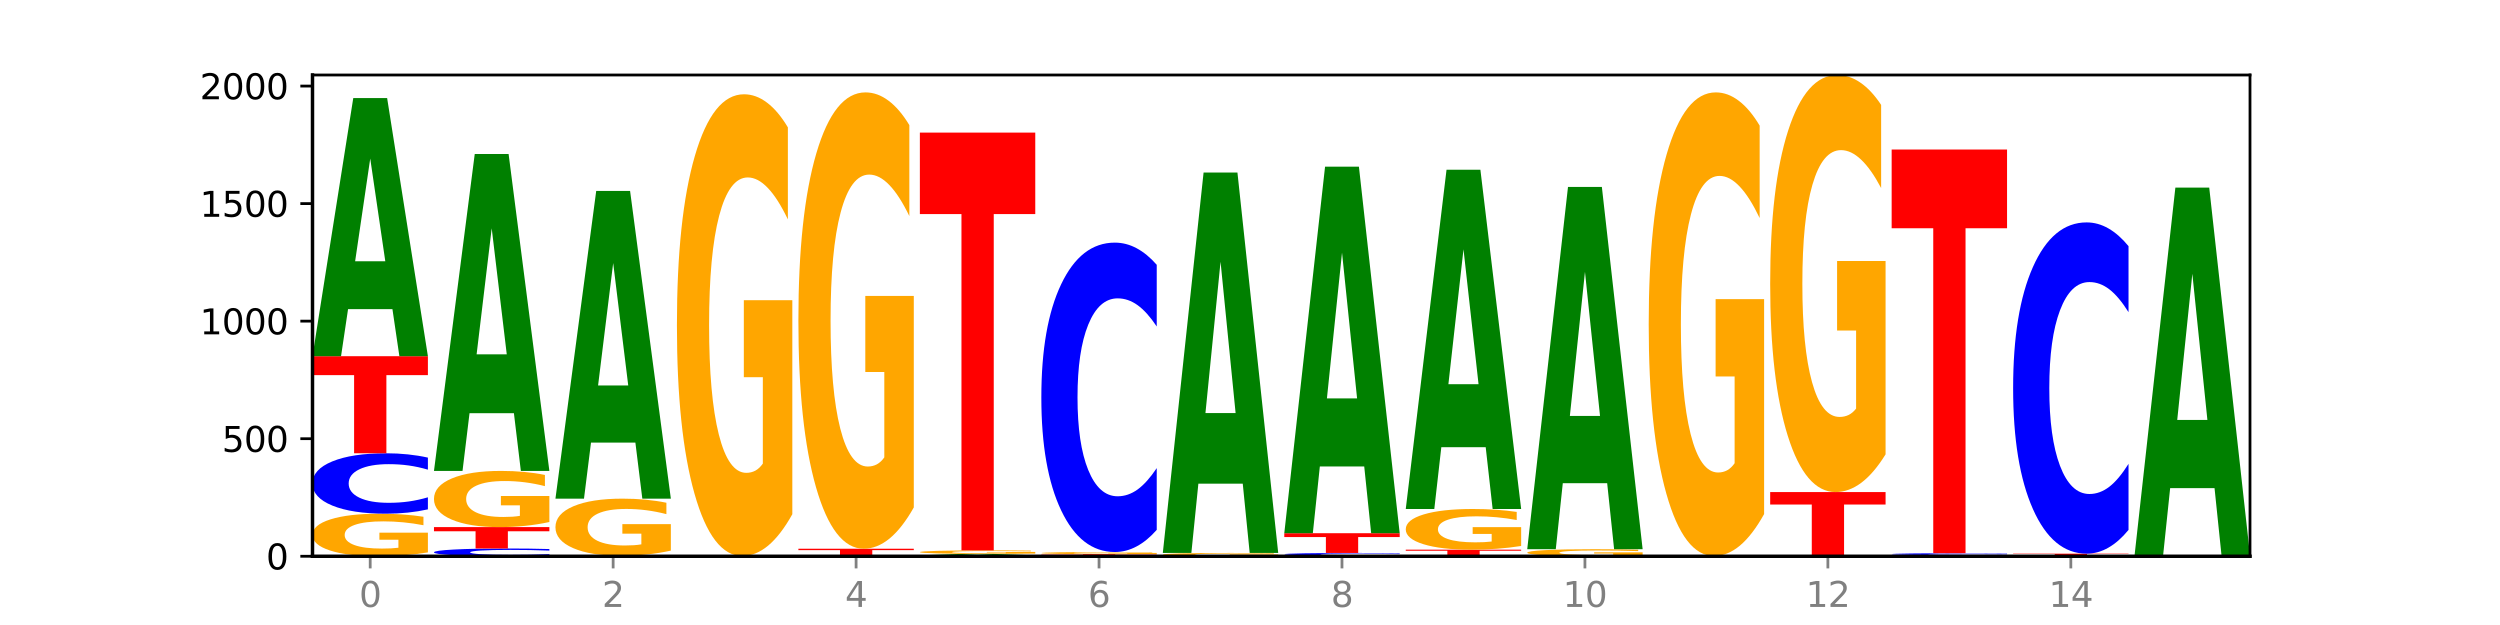 <?xml version="1.0" encoding="utf-8" standalone="no"?>
<!DOCTYPE svg PUBLIC "-//W3C//DTD SVG 1.1//EN"
  "http://www.w3.org/Graphics/SVG/1.1/DTD/svg11.dtd">
<svg xmlns:xlink="http://www.w3.org/1999/xlink" width="720pt" height="180pt" viewBox="0 0 720 180" xmlns="http://www.w3.org/2000/svg" version="1.1">
 <defs>
  <style type="text/css">*{stroke-linejoin: round; stroke-linecap: butt}</style>
 </defs>
 <g id="figure_1">
  <g id="patch_1">
   <path d="M 0 180 
L 720 180 
L 720 0 
L 0 0 
z
" style="fill: #ffffff"/>
  </g>
  <g id="axes_1">
   <g id="patch_2">
    <path d="M 90 160.2 
L 648 160.2 
L 648 21.6 
L 90 21.6 
z
" style="fill: #ffffff"/>
   </g>
   <g id="line2d_1">
    <path d="M 90 160.2 
L 648 160.2 
" clip-path="url(#p2295b3ff05)" style="fill: none; stroke: #000000; stroke-width: 0.5; stroke-linecap: square"/>
   </g>
   <g id="patch_3">
    <path d="M 123.235 159.091 
Q 119.883 159.646 116.278 159.924 
Q 112.673 160.2 108.83 160.2 
Q 100.145 160.2 95.072 158.549 
Q 90 156.899 90 154.076 
Q 90 151.221 95.162 149.583 
Q 100.331 147.945 109.321 147.945 
Q 112.785 147.945 115.958 148.167 
Q 119.138 148.388 121.954 148.823 
L 121.954 151.266 
Q 119.049 150.707 116.174 150.431 
Q 113.299 150.152 110.409 150.152 
Q 105.061 150.152 102.163 151.17 
Q 99.266 152.185 99.266 154.076 
Q 99.266 155.95 102.059 156.972 
Q 104.852 157.992 109.992 157.992 
Q 111.392 157.992 112.591 157.934 
Q 113.79 157.873 114.744 157.747 
L 114.744 155.453 
L 109.269 155.453 
L 109.269 153.41 
L 123.235 153.41 
L 123.235 159.091 
z
" clip-path="url(#p2295b3ff05)" style="fill: #ffa600"/>
   </g>
   <g id="patch_4">
    <path d="M 123.235 146.697 
Q 120.455 147.316 117.449 147.628 
Q 114.443 147.945 111.169 147.945 
Q 101.405 147.945 95.702 145.601 
Q 90 143.257 90 139.25 
Q 90 135.227 95.702 132.887 
Q 101.405 130.544 111.169 130.544 
Q 114.443 130.544 117.449 130.86 
Q 120.455 131.173 123.235 131.791 
L 123.235 135.26 
Q 120.43 134.44 117.708 134.059 
Q 114.987 133.678 111.981 133.678 
Q 106.588 133.678 103.498 135.163 
Q 100.417 136.643 100.417 139.25 
Q 100.417 141.845 103.498 143.329 
Q 106.588 144.81 111.981 144.81 
Q 114.987 144.81 117.708 144.429 
Q 120.43 144.045 123.235 143.225 
L 123.235 146.697 
z
" clip-path="url(#p2295b3ff05)" style="fill: #0000ff"/>
   </g>
   <g id="patch_5">
    <path d="M 90 102.58 
L 123.235 102.58 
L 123.235 108.033 
L 111.278 108.033 
L 111.278 130.544 
L 101.98 130.544 
L 101.98 108.033 
L 90 108.033 
L 90 102.58 
z
" clip-path="url(#p2295b3ff05)" style="fill: #ff0000"/>
   </g>
   <g id="patch_6">
    <path d="M 113.022 89.037 
L 100.24 89.037 
L 98.222 102.58 
L 90 102.58 
L 101.742 28.235 
L 111.493 28.235 
L 123.235 102.58 
L 115.02 102.58 
L 113.022 89.037 
z
M 102.279 75.238 
L 110.963 75.238 
L 106.628 45.666 
L 102.279 75.238 
z
" clip-path="url(#p2295b3ff05)" style="fill: #008000"/>
   </g>
   <g id="patch_7">
    <path d="M 158.219 160.04 
Q 155.439 160.119 152.433 160.159 
Q 149.427 160.2 146.153 160.2 
Q 136.389 160.2 130.687 159.899 
Q 124.984 159.598 124.984 159.083 
Q 124.984 158.567 130.687 158.267 
Q 136.389 157.966 146.153 157.966 
Q 149.427 157.966 152.433 158.006 
Q 155.439 158.046 158.219 158.126 
L 158.219 158.571 
Q 155.414 158.466 152.693 158.417 
Q 149.971 158.368 146.965 158.368 
Q 141.573 158.368 138.483 158.559 
Q 135.401 158.749 135.401 159.083 
Q 135.401 159.417 138.483 159.607 
Q 141.573 159.798 146.965 159.798 
Q 149.971 159.798 152.693 159.749 
Q 155.414 159.699 158.219 159.594 
L 158.219 160.04 
z
" clip-path="url(#p2295b3ff05)" style="fill: #0000ff"/>
   </g>
   <g id="patch_8">
    <path d="M 124.984 151.804 
L 158.219 151.804 
L 158.219 153.006 
L 146.263 153.006 
L 146.263 157.966 
L 136.964 157.966 
L 136.964 153.006 
L 124.984 153.006 
L 124.984 151.804 
z
" clip-path="url(#p2295b3ff05)" style="fill: #ff0000"/>
   </g>
   <g id="patch_9">
    <path d="M 158.219 150.34 
Q 154.868 151.072 151.263 151.44 
Q 147.657 151.804 143.814 151.804 
Q 135.129 151.804 130.057 149.625 
Q 124.984 147.445 124.984 143.718 
Q 124.984 139.947 130.146 137.784 
Q 135.315 135.622 144.306 135.622 
Q 147.769 135.622 150.942 135.916 
Q 154.123 136.207 156.938 136.782 
L 156.938 140.007 
Q 154.033 139.269 151.158 138.904 
Q 148.283 138.537 145.393 138.537 
Q 140.045 138.537 137.148 139.88 
Q 134.25 141.221 134.25 143.718 
Q 134.25 146.192 137.043 147.542 
Q 139.837 148.889 144.976 148.889 
Q 146.376 148.889 147.576 148.812 
Q 148.775 148.732 149.728 148.565 
L 149.728 145.536 
L 144.254 145.536 
L 144.254 142.839 
L 158.219 142.839 
L 158.219 150.34 
z
" clip-path="url(#p2295b3ff05)" style="fill: #ffa600"/>
   </g>
   <g id="patch_10">
    <path d="M 148.006 118.995 
L 135.225 118.995 
L 133.206 135.622 
L 124.984 135.622 
L 136.726 44.35 
L 146.477 44.35 
L 158.219 135.622 
L 150.004 135.622 
L 148.006 118.995 
z
M 137.263 102.055 
L 145.947 102.055 
L 141.612 65.75 
L 137.263 102.055 
z
" clip-path="url(#p2295b3ff05)" style="fill: #008000"/>
   </g>
   <g id="patch_11">
    <path d="M 193.204 160.19 
Q 190.424 160.195 187.418 160.198 
Q 184.411 160.2 181.137 160.2 
Q 171.374 160.2 165.671 160.182 
Q 159.969 160.164 159.969 160.132 
Q 159.969 160.101 165.671 160.083 
Q 171.374 160.065 181.137 160.065 
Q 184.411 160.065 187.418 160.067 
Q 190.424 160.069 193.204 160.074 
L 193.204 160.101 
Q 190.399 160.095 187.677 160.092 
Q 184.956 160.089 181.95 160.089 
Q 176.557 160.089 173.467 160.101 
Q 170.386 160.112 170.386 160.132 
Q 170.386 160.153 173.467 160.164 
Q 176.557 160.176 181.95 160.176 
Q 184.956 160.176 187.677 160.173 
Q 190.399 160.17 193.204 160.163 
L 193.204 160.19 
z
" clip-path="url(#p2295b3ff05)" style="fill: #0000ff"/>
   </g>
   <g id="patch_12">
    <path d="M 193.204 158.576 
Q 189.852 159.32 186.247 159.694 
Q 182.642 160.065 178.798 160.065 
Q 170.113 160.065 165.041 157.849 
Q 159.969 155.633 159.969 151.843 
Q 159.969 148.009 165.13 145.81 
Q 170.3 143.611 179.29 143.611 
Q 182.754 143.611 185.927 143.91 
Q 189.107 144.206 191.923 144.791 
L 191.923 148.07 
Q 189.018 147.319 186.143 146.949 
Q 183.267 146.575 180.377 146.575 
Q 175.029 146.575 172.132 147.941 
Q 169.235 149.304 169.235 151.843 
Q 169.235 154.358 172.028 155.731 
Q 174.821 157.101 179.96 157.101 
Q 181.361 157.101 182.56 157.023 
Q 183.759 156.941 184.712 156.771 
L 184.712 153.692 
L 179.238 153.692 
L 179.238 150.949 
L 193.204 150.949 
L 193.204 158.576 
z
" clip-path="url(#p2295b3ff05)" style="fill: #ffa600"/>
   </g>
   <g id="patch_13">
    <path d="M 182.991 127.466 
L 170.209 127.466 
L 168.191 143.611 
L 159.969 143.611 
L 171.711 54.98 
L 181.462 54.98 
L 193.204 143.611 
L 184.988 143.611 
L 182.991 127.466 
z
M 172.248 111.016 
L 180.932 111.016 
L 176.596 75.761 
L 172.248 111.016 
z
" clip-path="url(#p2295b3ff05)" style="fill: #008000"/>
   </g>
   <g id="patch_14">
    <path d="M 194.953 160.132 
L 228.188 160.132 
L 228.188 160.145 
L 216.231 160.145 
L 216.231 160.2 
L 206.933 160.2 
L 206.933 160.145 
L 194.953 160.145 
L 194.953 160.132 
z
" clip-path="url(#p2295b3ff05)" style="fill: #ff0000"/>
   </g>
   <g id="patch_15">
    <path d="M 228.188 148.101 
Q 224.836 154.116 221.231 157.138 
Q 217.626 160.132 213.783 160.132 
Q 205.098 160.132 200.025 142.222 
Q 194.953 124.312 194.953 93.683 
Q 194.953 62.698 200.115 44.925 
Q 205.284 27.152 214.274 27.152 
Q 217.738 27.152 220.911 29.569 
Q 224.091 31.959 226.907 36.684 
L 226.907 63.192 
Q 224.002 57.121 221.127 54.127 
Q 218.252 51.106 215.362 51.106 
Q 210.014 51.106 207.116 62.148 
Q 204.219 73.164 204.219 93.683 
Q 204.219 114.011 207.012 125.109 
Q 209.805 136.179 214.945 136.179 
Q 216.345 136.179 217.544 135.547 
Q 218.743 134.888 219.697 133.514 
L 219.697 108.627 
L 214.222 108.627 
L 214.222 86.459 
L 228.188 86.459 
L 228.188 148.101 
z
" clip-path="url(#p2295b3ff05)" style="fill: #ffa600"/>
   </g>
   <g id="patch_16">
    <path d="M 263.172 160.195 
Q 260.392 160.198 257.386 160.199 
Q 254.38 160.2 251.106 160.2 
Q 241.342 160.2 235.64 160.191 
Q 229.937 160.182 229.937 160.166 
Q 229.937 160.151 235.64 160.141 
Q 241.342 160.132 251.106 160.132 
Q 254.38 160.132 257.386 160.134 
Q 260.392 160.135 263.172 160.137 
L 263.172 160.151 
Q 260.367 160.147 257.646 160.146 
Q 254.924 160.144 251.918 160.144 
Q 246.526 160.144 243.436 160.15 
Q 240.354 160.156 240.354 160.166 
Q 240.354 160.176 243.436 160.182 
Q 246.526 160.188 251.918 160.188 
Q 254.924 160.188 257.646 160.186 
Q 260.367 160.185 263.172 160.182 
L 263.172 160.195 
z
" clip-path="url(#p2295b3ff05)" style="fill: #0000ff"/>
   </g>
   <g id="patch_17">
    <path d="M 229.937 158.033 
L 263.172 158.033 
L 263.172 158.443 
L 251.216 158.443 
L 251.216 160.132 
L 241.917 160.132 
L 241.917 158.443 
L 229.937 158.443 
L 229.937 158.033 
z
" clip-path="url(#p2295b3ff05)" style="fill: #ff0000"/>
   </g>
   <g id="patch_18">
    <path d="M 263.172 146.143 
Q 259.821 152.088 256.216 155.074 
Q 252.61 158.033 248.767 158.033 
Q 240.082 158.033 235.01 140.333 
Q 229.937 122.632 229.937 92.363 
Q 229.937 61.74 235.099 44.175 
Q 240.268 26.61 249.259 26.61 
Q 252.722 26.61 255.895 28.999 
Q 259.076 31.361 261.891 36.031 
L 261.891 62.228 
Q 258.986 56.229 256.111 53.27 
Q 253.236 50.283 250.346 50.283 
Q 244.998 50.283 242.101 61.197 
Q 239.203 72.083 239.203 92.363 
Q 239.203 112.452 241.996 123.42 
Q 244.79 134.36 249.929 134.36 
Q 251.329 134.36 252.529 133.736 
Q 253.728 133.084 254.681 131.727 
L 254.681 107.131 
L 249.207 107.131 
L 249.207 85.223 
L 263.172 85.223 
L 263.172 146.143 
z
" clip-path="url(#p2295b3ff05)" style="fill: #ffa600"/>
   </g>
   <g id="patch_19">
    <path d="M 298.157 160.181 
Q 295.377 160.19 292.371 160.195 
Q 289.364 160.2 286.09 160.2 
Q 276.327 160.2 270.624 160.164 
Q 264.922 160.127 264.922 160.065 
Q 264.922 160.002 270.624 159.966 
Q 276.327 159.929 286.09 159.929 
Q 289.364 159.929 292.371 159.934 
Q 295.377 159.939 298.157 159.949 
L 298.157 160.003 
Q 295.352 159.99 292.63 159.984 
Q 289.909 159.978 286.903 159.978 
Q 281.51 159.978 278.42 160.001 
Q 275.338 160.024 275.338 160.065 
Q 275.338 160.105 278.42 160.128 
Q 281.51 160.151 286.903 160.151 
Q 289.909 160.151 292.63 160.145 
Q 295.352 160.139 298.157 160.127 
L 298.157 160.181 
z
" clip-path="url(#p2295b3ff05)" style="fill: #0000ff"/>
   </g>
   <g id="patch_20">
    <path d="M 287.944 159.855 
L 275.162 159.855 
L 273.144 159.929 
L 264.922 159.929 
L 276.664 159.523 
L 286.415 159.523 
L 298.157 159.929 
L 289.941 159.929 
L 287.944 159.855 
z
M 277.2 159.78 
L 285.885 159.78 
L 281.549 159.618 
L 277.2 159.78 
z
" clip-path="url(#p2295b3ff05)" style="fill: #008000"/>
   </g>
   <g id="patch_21">
    <path d="M 298.157 159.431 
Q 294.805 159.477 291.2 159.5 
Q 287.595 159.523 283.751 159.523 
Q 275.066 159.523 269.994 159.386 
Q 264.922 159.249 264.922 159.015 
Q 264.922 158.779 270.083 158.643 
Q 275.253 158.507 284.243 158.507 
Q 287.707 158.507 290.88 158.526 
Q 294.06 158.544 296.876 158.58 
L 296.876 158.783 
Q 293.971 158.736 291.096 158.713 
Q 288.22 158.69 285.33 158.69 
Q 279.982 158.69 277.085 158.775 
Q 274.188 158.859 274.188 159.015 
Q 274.188 159.171 276.981 159.255 
Q 279.774 159.34 284.913 159.34 
Q 286.314 159.34 287.513 159.335 
Q 288.712 159.33 289.665 159.32 
L 289.665 159.13 
L 284.191 159.13 
L 284.191 158.96 
L 298.157 158.96 
L 298.157 159.431 
z
" clip-path="url(#p2295b3ff05)" style="fill: #ffa600"/>
   </g>
   <g id="patch_22">
    <path d="M 264.922 38.189 
L 298.157 38.189 
L 298.157 61.654 
L 286.2 61.654 
L 286.2 158.507 
L 276.902 158.507 
L 276.902 61.654 
L 264.922 61.654 
L 264.922 38.189 
z
" clip-path="url(#p2295b3ff05)" style="fill: #ff0000"/>
   </g>
   <g id="patch_23">
    <path d="M 322.928 160.188 
L 310.146 160.188 
L 308.128 160.2 
L 299.906 160.2 
L 311.648 160.132 
L 321.399 160.132 
L 333.141 160.2 
L 324.926 160.2 
L 322.928 160.188 
z
M 312.185 160.175 
L 320.869 160.175 
L 316.534 160.148 
L 312.185 160.175 
z
" clip-path="url(#p2295b3ff05)" style="fill: #008000"/>
   </g>
   <g id="patch_24">
    <path d="M 299.906 159.591 
L 333.141 159.591 
L 333.141 159.696 
L 321.184 159.696 
L 321.184 160.132 
L 311.886 160.132 
L 311.886 159.696 
L 299.906 159.696 
L 299.906 159.591 
z
" clip-path="url(#p2295b3ff05)" style="fill: #ff0000"/>
   </g>
   <g id="patch_25">
    <path d="M 333.141 159.535 
Q 329.789 159.563 326.184 159.577 
Q 322.579 159.591 318.736 159.591 
Q 310.051 159.591 304.978 159.509 
Q 299.906 159.426 299.906 159.286 
Q 299.906 159.144 305.068 159.063 
Q 310.237 158.981 319.227 158.981 
Q 322.691 158.981 325.864 158.992 
Q 329.044 159.003 331.86 159.025 
L 331.86 159.146 
Q 328.955 159.119 326.08 159.105 
Q 323.205 159.091 320.315 159.091 
Q 314.967 159.091 312.069 159.142 
Q 309.172 159.192 309.172 159.286 
Q 309.172 159.379 311.965 159.43 
Q 314.758 159.481 319.898 159.481 
Q 321.298 159.481 322.497 159.478 
Q 323.696 159.475 324.65 159.469 
L 324.65 159.355 
L 319.175 159.355 
L 319.175 159.253 
L 333.141 159.253 
L 333.141 159.535 
z
" clip-path="url(#p2295b3ff05)" style="fill: #ffa600"/>
   </g>
   <g id="patch_26">
    <path d="M 333.141 152.594 
Q 330.361 155.76 327.355 157.361 
Q 324.349 158.981 321.075 158.981 
Q 311.311 158.981 305.608 146.98 
Q 299.906 134.979 299.906 114.456 
Q 299.906 93.86 305.608 81.877 
Q 311.311 69.876 321.075 69.876 
Q 324.349 69.876 327.355 71.496 
Q 330.361 73.098 333.141 76.263 
L 333.141 94.025 
Q 330.336 89.829 327.614 87.878 
Q 324.893 85.927 321.887 85.927 
Q 316.494 85.927 313.404 93.528 
Q 310.323 101.112 310.323 114.456 
Q 310.323 127.746 313.404 135.348 
Q 316.494 142.931 321.887 142.931 
Q 324.893 142.931 327.614 140.98 
Q 330.336 139.01 333.141 134.814 
L 333.141 152.594 
z
" clip-path="url(#p2295b3ff05)" style="fill: #0000ff"/>
   </g>
   <g id="patch_27">
    <path d="M 368.125 160.114 
Q 364.774 160.157 361.169 160.179 
Q 357.563 160.2 353.72 160.2 
Q 345.035 160.2 339.963 160.072 
Q 334.89 159.945 334.89 159.726 
Q 334.89 159.505 340.052 159.379 
Q 345.221 159.252 354.212 159.252 
Q 357.675 159.252 360.848 159.269 
Q 364.029 159.286 366.844 159.32 
L 366.844 159.509 
Q 363.939 159.466 361.064 159.444 
Q 358.189 159.423 355.299 159.423 
Q 349.951 159.423 347.054 159.502 
Q 344.156 159.58 344.156 159.726 
Q 344.156 159.871 346.949 159.95 
Q 349.743 160.029 354.882 160.029 
Q 356.282 160.029 357.482 160.025 
Q 358.681 160.02 359.634 160.01 
L 359.634 159.833 
L 354.159 159.833 
L 354.159 159.675 
L 368.125 159.675 
L 368.125 160.114 
z
" clip-path="url(#p2295b3ff05)" style="fill: #ffa600"/>
   </g>
   <g id="patch_28">
    <path d="M 357.912 139.295 
L 345.131 139.295 
L 343.112 159.252 
L 334.89 159.252 
L 346.632 49.699 
L 356.383 49.699 
L 368.125 159.252 
L 359.91 159.252 
L 357.912 139.295 
z
M 347.169 118.962 
L 355.853 118.962 
L 351.518 75.385 
L 347.169 118.962 
z
" clip-path="url(#p2295b3ff05)" style="fill: #008000"/>
   </g>
   <g id="patch_29">
    <path d="M 403.11 160.182 
Q 399.758 160.191 396.153 160.195 
Q 392.548 160.2 388.704 160.2 
Q 380.019 160.2 374.947 160.173 
Q 369.875 160.145 369.875 160.099 
Q 369.875 160.051 375.036 160.024 
Q 380.206 159.997 389.196 159.997 
Q 392.66 159.997 395.833 160.001 
Q 399.013 160.004 401.829 160.011 
L 401.829 160.052 
Q 398.924 160.043 396.049 160.038 
Q 393.173 160.033 390.283 160.033 
Q 384.935 160.033 382.038 160.05 
Q 379.141 160.067 379.141 160.099 
Q 379.141 160.13 381.934 160.147 
Q 384.727 160.163 389.866 160.163 
Q 391.267 160.163 392.466 160.162 
Q 393.665 160.161 394.618 160.159 
L 394.618 160.121 
L 389.144 160.121 
L 389.144 160.087 
L 403.11 160.087 
L 403.11 160.182 
z
" clip-path="url(#p2295b3ff05)" style="fill: #ffa600"/>
   </g>
   <g id="patch_30">
    <path d="M 403.11 159.943 
Q 400.33 159.97 397.324 159.983 
Q 394.317 159.997 391.043 159.997 
Q 381.28 159.997 375.577 159.897 
Q 369.875 159.796 369.875 159.625 
Q 369.875 159.453 375.577 159.352 
Q 381.28 159.252 391.043 159.252 
Q 394.317 159.252 397.324 159.266 
Q 400.33 159.279 403.11 159.305 
L 403.11 159.454 
Q 400.305 159.419 397.583 159.403 
Q 394.862 159.386 391.856 159.386 
Q 386.463 159.386 383.373 159.45 
Q 380.291 159.513 380.291 159.625 
Q 380.291 159.736 383.373 159.799 
Q 386.463 159.863 391.856 159.863 
Q 394.862 159.863 397.583 159.846 
Q 400.305 159.83 403.11 159.795 
L 403.11 159.943 
z
" clip-path="url(#p2295b3ff05)" style="fill: #0000ff"/>
   </g>
   <g id="patch_31">
    <path d="M 369.875 153.565 
L 403.11 153.565 
L 403.11 154.674 
L 391.153 154.674 
L 391.153 159.252 
L 381.855 159.252 
L 381.855 154.674 
L 369.875 154.674 
L 369.875 153.565 
z
" clip-path="url(#p2295b3ff05)" style="fill: #ff0000"/>
   </g>
   <g id="patch_32">
    <path d="M 392.897 134.335 
L 380.115 134.335 
L 378.097 153.565 
L 369.875 153.565 
L 381.617 48.006 
L 391.368 48.006 
L 403.11 153.565 
L 394.894 153.565 
L 392.897 134.335 
z
M 382.153 114.744 
L 390.838 114.744 
L 386.502 72.756 
L 382.153 114.744 
z
" clip-path="url(#p2295b3ff05)" style="fill: #008000"/>
   </g>
   <g id="patch_33">
    <path d="M 438.094 160.181 
Q 435.314 160.19 432.308 160.195 
Q 429.302 160.2 426.028 160.2 
Q 416.264 160.2 410.561 160.164 
Q 404.859 160.127 404.859 160.065 
Q 404.859 160.002 410.561 159.966 
Q 416.264 159.929 426.028 159.929 
Q 429.302 159.929 432.308 159.934 
Q 435.314 159.939 438.094 159.949 
L 438.094 160.003 
Q 435.289 159.99 432.567 159.984 
Q 429.846 159.978 426.84 159.978 
Q 421.447 159.978 418.357 160.001 
Q 415.276 160.024 415.276 160.065 
Q 415.276 160.105 418.357 160.128 
Q 421.447 160.151 426.84 160.151 
Q 429.846 160.151 432.567 160.145 
Q 435.289 160.139 438.094 160.127 
L 438.094 160.181 
z
" clip-path="url(#p2295b3ff05)" style="fill: #0000ff"/>
   </g>
   <g id="patch_34">
    <path d="M 404.859 158.304 
L 438.094 158.304 
L 438.094 158.621 
L 426.137 158.621 
L 426.137 159.929 
L 416.839 159.929 
L 416.839 158.621 
L 404.859 158.621 
L 404.859 158.304 
z
" clip-path="url(#p2295b3ff05)" style="fill: #ff0000"/>
   </g>
   <g id="patch_35">
    <path d="M 438.094 157.244 
Q 434.742 157.774 431.137 158.04 
Q 427.532 158.304 423.689 158.304 
Q 415.004 158.304 409.931 156.727 
Q 404.859 155.149 404.859 152.451 
Q 404.859 149.722 410.021 148.156 
Q 415.19 146.591 424.18 146.591 
Q 427.644 146.591 430.817 146.803 
Q 433.997 147.014 436.813 147.43 
L 436.813 149.765 
Q 433.908 149.23 431.033 148.967 
Q 428.158 148.7 425.268 148.7 
Q 419.92 148.7 417.022 149.673 
Q 414.125 150.643 414.125 152.451 
Q 414.125 154.242 416.918 155.219 
Q 419.711 156.194 424.851 156.194 
Q 426.251 156.194 427.45 156.139 
Q 428.649 156.08 429.603 155.959 
L 429.603 153.767 
L 424.128 153.767 
L 424.128 151.815 
L 438.094 151.815 
L 438.094 157.244 
z
" clip-path="url(#p2295b3ff05)" style="fill: #ffa600"/>
   </g>
   <g id="patch_36">
    <path d="M 427.881 128.792 
L 415.099 128.792 
L 413.081 146.591 
L 404.859 146.591 
L 416.601 48.887 
L 426.352 48.887 
L 438.094 146.591 
L 429.879 146.591 
L 427.881 128.792 
z
M 417.138 110.658 
L 425.822 110.658 
L 421.487 71.795 
L 417.138 110.658 
z
" clip-path="url(#p2295b3ff05)" style="fill: #008000"/>
   </g>
   <g id="patch_37">
    <path d="M 473.078 160.016 
Q 469.727 160.108 466.121 160.154 
Q 462.516 160.2 458.673 160.2 
Q 449.988 160.2 444.916 159.926 
Q 439.843 159.653 439.843 159.185 
Q 439.843 158.712 445.005 158.44 
Q 450.174 158.169 459.165 158.169 
Q 462.628 158.169 465.801 158.206 
Q 468.982 158.242 471.797 158.314 
L 471.797 158.719 
Q 468.892 158.627 466.017 158.581 
Q 463.142 158.535 460.252 158.535 
Q 454.904 158.535 452.007 158.703 
Q 449.109 158.872 449.109 159.185 
Q 449.109 159.495 451.902 159.665 
Q 454.696 159.834 459.835 159.834 
Q 461.235 159.834 462.434 159.824 
Q 463.634 159.814 464.587 159.793 
L 464.587 159.413 
L 459.112 159.413 
L 459.112 159.075 
L 473.078 159.075 
L 473.078 160.016 
z
" clip-path="url(#p2295b3ff05)" style="fill: #ffa600"/>
   </g>
   <g id="patch_38">
    <path d="M 462.865 139.161 
L 450.084 139.161 
L 448.065 158.169 
L 439.843 158.169 
L 451.585 53.829 
L 461.336 53.829 
L 473.078 158.169 
L 464.863 158.169 
L 462.865 139.161 
z
M 452.122 119.796 
L 460.806 119.796 
L 456.471 78.293 
L 452.122 119.796 
z
" clip-path="url(#p2295b3ff05)" style="fill: #008000"/>
   </g>
   <g id="patch_39">
    <path d="M 497.85 160.188 
L 485.068 160.188 
L 483.05 160.2 
L 474.828 160.2 
L 486.57 160.132 
L 496.321 160.132 
L 508.063 160.2 
L 499.847 160.2 
L 497.85 160.188 
z
M 487.106 160.175 
L 495.791 160.175 
L 491.455 160.148 
L 487.106 160.175 
z
" clip-path="url(#p2295b3ff05)" style="fill: #008000"/>
   </g>
   <g id="patch_40">
    <path d="M 508.063 148.052 
Q 504.711 154.092 501.106 157.126 
Q 497.501 160.132 493.657 160.132 
Q 484.972 160.132 479.9 142.149 
Q 474.828 124.166 474.828 93.413 
Q 474.828 62.301 479.989 44.456 
Q 485.159 26.61 494.149 26.61 
Q 497.612 26.61 500.786 29.038 
Q 503.966 31.437 506.782 36.181 
L 506.782 62.797 
Q 503.877 56.702 501.002 53.695 
Q 498.126 50.661 495.236 50.661 
Q 489.888 50.661 486.991 61.749 
Q 484.093 72.809 484.093 93.413 
Q 484.093 113.823 486.887 124.966 
Q 489.68 136.081 494.819 136.081 
Q 496.22 136.081 497.419 135.447 
Q 498.618 134.785 499.571 133.406 
L 499.571 108.417 
L 494.097 108.417 
L 494.097 86.159 
L 508.063 86.159 
L 508.063 148.052 
z
" clip-path="url(#p2295b3ff05)" style="fill: #ffa600"/>
   </g>
   <g id="patch_41">
    <path d="M 543.047 160.195 
Q 540.267 160.198 537.261 160.199 
Q 534.255 160.2 530.981 160.2 
Q 521.217 160.2 515.514 160.191 
Q 509.812 160.182 509.812 160.166 
Q 509.812 160.151 515.514 160.141 
Q 521.217 160.132 530.981 160.132 
Q 534.255 160.132 537.261 160.134 
Q 540.267 160.135 543.047 160.137 
L 543.047 160.151 
Q 540.242 160.147 537.52 160.146 
Q 534.799 160.144 531.793 160.144 
Q 526.4 160.144 523.31 160.15 
Q 520.229 160.156 520.229 160.166 
Q 520.229 160.176 523.31 160.182 
Q 526.4 160.188 531.793 160.188 
Q 534.799 160.188 537.52 160.186 
Q 540.242 160.185 543.047 160.182 
L 543.047 160.195 
z
" clip-path="url(#p2295b3ff05)" style="fill: #0000ff"/>
   </g>
   <g id="patch_42">
    <path d="M 509.812 141.715 
L 543.047 141.715 
L 543.047 145.307 
L 531.09 145.307 
L 531.09 160.132 
L 521.792 160.132 
L 521.792 145.307 
L 509.812 145.307 
L 509.812 141.715 
z
" clip-path="url(#p2295b3ff05)" style="fill: #ff0000"/>
   </g>
   <g id="patch_43">
    <path d="M 543.047 130.848 
Q 539.695 136.282 536.09 139.011 
Q 532.485 141.715 528.642 141.715 
Q 519.957 141.715 514.884 125.538 
Q 509.812 109.36 509.812 81.695 
Q 509.812 53.707 514.974 37.653 
Q 520.143 21.6 529.133 21.6 
Q 532.597 21.6 535.77 23.783 
Q 538.95 25.942 541.766 30.21 
L 541.766 54.154 
Q 538.861 48.67 535.986 45.966 
Q 533.111 43.236 530.221 43.236 
Q 524.873 43.236 521.975 53.211 
Q 519.078 63.16 519.078 81.695 
Q 519.078 100.056 521.871 110.08 
Q 524.664 120.079 529.804 120.079 
Q 531.204 120.079 532.403 119.509 
Q 533.602 118.913 534.556 117.673 
L 534.556 95.193 
L 529.081 95.193 
L 529.081 75.169 
L 543.047 75.169 
L 543.047 130.848 
z
" clip-path="url(#p2295b3ff05)" style="fill: #ffa600"/>
   </g>
   <g id="patch_44">
    <path d="M 567.818 160.188 
L 555.037 160.188 
L 553.018 160.2 
L 544.796 160.2 
L 556.538 160.132 
L 566.289 160.132 
L 578.031 160.2 
L 569.816 160.2 
L 567.818 160.188 
z
M 557.075 160.175 
L 565.759 160.175 
L 561.424 160.148 
L 557.075 160.175 
z
" clip-path="url(#p2295b3ff05)" style="fill: #008000"/>
   </g>
   <g id="patch_45">
    <path d="M 578.031 160.108 
Q 574.68 160.12 571.074 160.126 
Q 567.469 160.132 563.626 160.132 
Q 554.941 160.132 549.869 160.096 
Q 544.796 160.059 544.796 159.997 
Q 544.796 159.934 549.958 159.898 
Q 555.127 159.861 564.118 159.861 
Q 567.581 159.861 570.754 159.866 
Q 573.935 159.871 576.75 159.881 
L 576.75 159.935 
Q 573.845 159.922 570.97 159.916 
Q 568.095 159.91 565.205 159.91 
Q 559.857 159.91 556.96 159.933 
Q 554.062 159.955 554.062 159.997 
Q 554.062 160.038 556.855 160.061 
Q 559.649 160.084 564.788 160.084 
Q 566.188 160.084 567.387 160.082 
Q 568.587 160.081 569.54 160.078 
L 569.54 160.027 
L 564.065 160.027 
L 564.065 159.982 
L 578.031 159.982 
L 578.031 160.108 
z
" clip-path="url(#p2295b3ff05)" style="fill: #ffa600"/>
   </g>
   <g id="patch_46">
    <path d="M 578.031 159.823 
Q 575.251 159.842 572.245 159.852 
Q 569.239 159.861 565.965 159.861 
Q 556.201 159.861 550.499 159.789 
Q 544.796 159.716 544.796 159.591 
Q 544.796 159.466 550.499 159.393 
Q 556.201 159.32 565.965 159.32 
Q 569.239 159.32 572.245 159.33 
Q 575.251 159.339 578.031 159.359 
L 578.031 159.467 
Q 575.226 159.441 572.505 159.429 
Q 569.783 159.417 566.777 159.417 
Q 561.384 159.417 558.295 159.464 
Q 555.213 159.51 555.213 159.591 
Q 555.213 159.672 558.295 159.718 
Q 561.384 159.764 566.777 159.764 
Q 569.783 159.764 572.505 159.752 
Q 575.226 159.74 578.031 159.715 
L 578.031 159.823 
z
" clip-path="url(#p2295b3ff05)" style="fill: #0000ff"/>
   </g>
   <g id="patch_47">
    <path d="M 544.796 43.064 
L 578.031 43.064 
L 578.031 65.737 
L 566.074 65.737 
L 566.074 159.32 
L 556.776 159.32 
L 556.776 65.737 
L 544.796 65.737 
L 544.796 43.064 
z
" clip-path="url(#p2295b3ff05)" style="fill: #ff0000"/>
   </g>
   <g id="patch_48">
    <path d="M 602.803 160.188 
L 590.021 160.188 
L 588.003 160.2 
L 579.781 160.2 
L 591.523 160.132 
L 601.274 160.132 
L 613.016 160.2 
L 604.8 160.2 
L 602.803 160.188 
z
M 592.059 160.175 
L 600.744 160.175 
L 596.408 160.148 
L 592.059 160.175 
z
" clip-path="url(#p2295b3ff05)" style="fill: #008000"/>
   </g>
   <g id="patch_49">
    <path d="M 613.016 160.12 
Q 609.664 160.126 606.059 160.129 
Q 602.454 160.132 598.61 160.132 
Q 589.925 160.132 584.853 160.114 
Q 579.781 160.096 579.781 160.065 
Q 579.781 160.033 584.942 160.015 
Q 590.112 159.997 599.102 159.997 
Q 602.565 159.997 605.739 159.999 
Q 608.919 160.002 611.735 160.007 
L 611.735 160.034 
Q 608.83 160.027 605.955 160.024 
Q 603.079 160.021 600.189 160.021 
Q 594.841 160.021 591.944 160.033 
Q 589.046 160.044 589.046 160.065 
Q 589.046 160.085 591.84 160.097 
Q 594.633 160.108 599.772 160.108 
Q 601.173 160.108 602.372 160.107 
Q 603.571 160.107 604.524 160.105 
L 604.524 160.08 
L 599.05 160.08 
L 599.05 160.057 
L 613.016 160.057 
L 613.016 160.12 
z
" clip-path="url(#p2295b3ff05)" style="fill: #ffa600"/>
   </g>
   <g id="patch_50">
    <path d="M 579.781 159.455 
L 613.016 159.455 
L 613.016 159.561 
L 601.059 159.561 
L 601.059 159.997 
L 591.761 159.997 
L 591.761 159.561 
L 579.781 159.561 
L 579.781 159.455 
z
" clip-path="url(#p2295b3ff05)" style="fill: #ff0000"/>
   </g>
   <g id="patch_51">
    <path d="M 613.016 152.617 
Q 610.236 156.006 607.229 157.721 
Q 604.223 159.455 600.949 159.455 
Q 591.186 159.455 585.483 146.606 
Q 579.781 133.757 579.781 111.784 
Q 579.781 89.732 585.483 76.902 
Q 591.186 64.053 600.949 64.053 
Q 604.223 64.053 607.229 65.788 
Q 610.236 67.502 613.016 70.892 
L 613.016 89.909 
Q 610.21 85.416 607.489 83.327 
Q 604.768 81.238 601.761 81.238 
Q 596.369 81.238 593.279 89.377 
Q 590.197 97.496 590.197 111.784 
Q 590.197 126.012 593.279 134.151 
Q 596.369 142.271 601.761 142.271 
Q 604.768 142.271 607.489 140.182 
Q 610.21 138.073 613.016 133.58 
L 613.016 152.617 
z
" clip-path="url(#p2295b3ff05)" style="fill: #0000ff"/>
   </g>
   <g id="patch_52">
    <path d="M 614.765 160.065 
L 648 160.065 
L 648 160.091 
L 636.043 160.091 
L 636.043 160.2 
L 626.745 160.2 
L 626.745 160.091 
L 614.765 160.091 
L 614.765 160.065 
z
" clip-path="url(#p2295b3ff05)" style="fill: #ff0000"/>
   </g>
   <g id="patch_53">
    <path d="M 648 160.046 
Q 644.648 160.055 641.043 160.06 
Q 637.438 160.065 633.595 160.065 
Q 624.91 160.065 619.837 160.037 
Q 614.765 160.01 614.765 159.963 
Q 614.765 159.916 619.927 159.889 
Q 625.096 159.861 634.086 159.861 
Q 637.55 159.861 640.723 159.865 
Q 643.903 159.869 646.719 159.876 
L 646.719 159.917 
Q 643.814 159.907 640.939 159.903 
Q 638.064 159.898 635.174 159.898 
Q 629.826 159.898 626.928 159.915 
Q 624.031 159.932 624.031 159.963 
Q 624.031 159.994 626.824 160.011 
Q 629.617 160.028 634.757 160.028 
Q 636.157 160.028 637.356 160.027 
Q 638.555 160.026 639.509 160.024 
L 639.509 159.986 
L 634.034 159.986 
L 634.034 159.952 
L 648 159.952 
L 648 160.046 
z
" clip-path="url(#p2295b3ff05)" style="fill: #ffa600"/>
   </g>
   <g id="patch_54">
    <path d="M 637.787 140.583 
L 625.005 140.583 
L 622.987 159.861 
L 614.765 159.861 
L 626.507 54.033 
L 636.258 54.033 
L 648 159.861 
L 639.785 159.861 
L 637.787 140.583 
z
M 627.044 120.941 
L 635.728 120.941 
L 631.393 78.845 
L 627.044 120.941 
z
" clip-path="url(#p2295b3ff05)" style="fill: #008000"/>
   </g>
   <g id="matplotlib.axis_1">
    <g id="xtick_1">
     <g id="line2d_2">
      <defs>
       <path id="mb673a8d222" d="M 0 0 
L 0 3.5 
" style="stroke: #808080; stroke-width: 0.8"/>
      </defs>
      <g>
       <use xlink:href="#mb673a8d222" x="106.618" y="160.2" style="fill: #808080; stroke: #808080; stroke-width: 0.8"/>
      </g>
     </g>
     <g id="text_1">
      <!-- 0 -->
      <g style="fill: #808080" transform="translate(103.436 174.798) scale(0.1 -0.1)">
       <defs>
        <path id="DejaVuSans-30" d="M 2034 4250 
Q 1547 4250 1301 3770 
Q 1056 3291 1056 2328 
Q 1056 1369 1301 889 
Q 1547 409 2034 409 
Q 2525 409 2770 889 
Q 3016 1369 3016 2328 
Q 3016 3291 2770 3770 
Q 2525 4250 2034 4250 
z
M 2034 4750 
Q 2819 4750 3233 4129 
Q 3647 3509 3647 2328 
Q 3647 1150 3233 529 
Q 2819 -91 2034 -91 
Q 1250 -91 836 529 
Q 422 1150 422 2328 
Q 422 3509 836 4129 
Q 1250 4750 2034 4750 
z
" transform="scale(0.016)"/>
       </defs>
       <use xlink:href="#DejaVuSans-30"/>
      </g>
     </g>
    </g>
    <g id="xtick_2">
     <g id="line2d_3">
      <g>
       <use xlink:href="#mb673a8d222" x="176.586" y="160.2" style="fill: #808080; stroke: #808080; stroke-width: 0.8"/>
      </g>
     </g>
     <g id="text_2">
      <!-- 2 -->
      <g style="fill: #808080" transform="translate(173.405 174.798) scale(0.1 -0.1)">
       <defs>
        <path id="DejaVuSans-32" d="M 1228 531 
L 3431 531 
L 3431 0 
L 469 0 
L 469 531 
Q 828 903 1448 1529 
Q 2069 2156 2228 2338 
Q 2531 2678 2651 2914 
Q 2772 3150 2772 3378 
Q 2772 3750 2511 3984 
Q 2250 4219 1831 4219 
Q 1534 4219 1204 4116 
Q 875 4013 500 3803 
L 500 4441 
Q 881 4594 1212 4672 
Q 1544 4750 1819 4750 
Q 2544 4750 2975 4387 
Q 3406 4025 3406 3419 
Q 3406 3131 3298 2873 
Q 3191 2616 2906 2266 
Q 2828 2175 2409 1742 
Q 1991 1309 1228 531 
z
" transform="scale(0.016)"/>
       </defs>
       <use xlink:href="#DejaVuSans-32"/>
      </g>
     </g>
    </g>
    <g id="xtick_3">
     <g id="line2d_4">
      <g>
       <use xlink:href="#mb673a8d222" x="246.555" y="160.2" style="fill: #808080; stroke: #808080; stroke-width: 0.8"/>
      </g>
     </g>
     <g id="text_3">
      <!-- 4 -->
      <g style="fill: #808080" transform="translate(243.374 174.798) scale(0.1 -0.1)">
       <defs>
        <path id="DejaVuSans-34" d="M 2419 4116 
L 825 1625 
L 2419 1625 
L 2419 4116 
z
M 2253 4666 
L 3047 4666 
L 3047 1625 
L 3713 1625 
L 3713 1100 
L 3047 1100 
L 3047 0 
L 2419 0 
L 2419 1100 
L 313 1100 
L 313 1709 
L 2253 4666 
z
" transform="scale(0.016)"/>
       </defs>
       <use xlink:href="#DejaVuSans-34"/>
      </g>
     </g>
    </g>
    <g id="xtick_4">
     <g id="line2d_5">
      <g>
       <use xlink:href="#mb673a8d222" x="316.524" y="160.2" style="fill: #808080; stroke: #808080; stroke-width: 0.8"/>
      </g>
     </g>
     <g id="text_4">
      <!-- 6 -->
      <g style="fill: #808080" transform="translate(313.342 174.798) scale(0.1 -0.1)">
       <defs>
        <path id="DejaVuSans-36" d="M 2113 2584 
Q 1688 2584 1439 2293 
Q 1191 2003 1191 1497 
Q 1191 994 1439 701 
Q 1688 409 2113 409 
Q 2538 409 2786 701 
Q 3034 994 3034 1497 
Q 3034 2003 2786 2293 
Q 2538 2584 2113 2584 
z
M 3366 4563 
L 3366 3988 
Q 3128 4100 2886 4159 
Q 2644 4219 2406 4219 
Q 1781 4219 1451 3797 
Q 1122 3375 1075 2522 
Q 1259 2794 1537 2939 
Q 1816 3084 2150 3084 
Q 2853 3084 3261 2657 
Q 3669 2231 3669 1497 
Q 3669 778 3244 343 
Q 2819 -91 2113 -91 
Q 1303 -91 875 529 
Q 447 1150 447 2328 
Q 447 3434 972 4092 
Q 1497 4750 2381 4750 
Q 2619 4750 2861 4703 
Q 3103 4656 3366 4563 
z
" transform="scale(0.016)"/>
       </defs>
       <use xlink:href="#DejaVuSans-36"/>
      </g>
     </g>
    </g>
    <g id="xtick_5">
     <g id="line2d_6">
      <g>
       <use xlink:href="#mb673a8d222" x="386.492" y="160.2" style="fill: #808080; stroke: #808080; stroke-width: 0.8"/>
      </g>
     </g>
     <g id="text_5">
      <!-- 8 -->
      <g style="fill: #808080" transform="translate(383.311 174.798) scale(0.1 -0.1)">
       <defs>
        <path id="DejaVuSans-38" d="M 2034 2216 
Q 1584 2216 1326 1975 
Q 1069 1734 1069 1313 
Q 1069 891 1326 650 
Q 1584 409 2034 409 
Q 2484 409 2743 651 
Q 3003 894 3003 1313 
Q 3003 1734 2745 1975 
Q 2488 2216 2034 2216 
z
M 1403 2484 
Q 997 2584 770 2862 
Q 544 3141 544 3541 
Q 544 4100 942 4425 
Q 1341 4750 2034 4750 
Q 2731 4750 3128 4425 
Q 3525 4100 3525 3541 
Q 3525 3141 3298 2862 
Q 3072 2584 2669 2484 
Q 3125 2378 3379 2068 
Q 3634 1759 3634 1313 
Q 3634 634 3220 271 
Q 2806 -91 2034 -91 
Q 1263 -91 848 271 
Q 434 634 434 1313 
Q 434 1759 690 2068 
Q 947 2378 1403 2484 
z
M 1172 3481 
Q 1172 3119 1398 2916 
Q 1625 2713 2034 2713 
Q 2441 2713 2670 2916 
Q 2900 3119 2900 3481 
Q 2900 3844 2670 4047 
Q 2441 4250 2034 4250 
Q 1625 4250 1398 4047 
Q 1172 3844 1172 3481 
z
" transform="scale(0.016)"/>
       </defs>
       <use xlink:href="#DejaVuSans-38"/>
      </g>
     </g>
    </g>
    <g id="xtick_6">
     <g id="line2d_7">
      <g>
       <use xlink:href="#mb673a8d222" x="456.461" y="160.2" style="fill: #808080; stroke: #808080; stroke-width: 0.8"/>
      </g>
     </g>
     <g id="text_6">
      <!-- 10 -->
      <g style="fill: #808080" transform="translate(450.098 174.798) scale(0.1 -0.1)">
       <defs>
        <path id="DejaVuSans-31" d="M 794 531 
L 1825 531 
L 1825 4091 
L 703 3866 
L 703 4441 
L 1819 4666 
L 2450 4666 
L 2450 531 
L 3481 531 
L 3481 0 
L 794 0 
L 794 531 
z
" transform="scale(0.016)"/>
       </defs>
       <use xlink:href="#DejaVuSans-31"/>
       <use xlink:href="#DejaVuSans-30" x="63.623"/>
      </g>
     </g>
    </g>
    <g id="xtick_7">
     <g id="line2d_8">
      <g>
       <use xlink:href="#mb673a8d222" x="526.429" y="160.2" style="fill: #808080; stroke: #808080; stroke-width: 0.8"/>
      </g>
     </g>
     <g id="text_7">
      <!-- 12 -->
      <g style="fill: #808080" transform="translate(520.067 174.798) scale(0.1 -0.1)">
       <use xlink:href="#DejaVuSans-31"/>
       <use xlink:href="#DejaVuSans-32" x="63.623"/>
      </g>
     </g>
    </g>
    <g id="xtick_8">
     <g id="line2d_9">
      <g>
       <use xlink:href="#mb673a8d222" x="596.398" y="160.2" style="fill: #808080; stroke: #808080; stroke-width: 0.8"/>
      </g>
     </g>
     <g id="text_8">
      <!-- 14 -->
      <g style="fill: #808080" transform="translate(590.036 174.798) scale(0.1 -0.1)">
       <use xlink:href="#DejaVuSans-31"/>
       <use xlink:href="#DejaVuSans-34" x="63.623"/>
      </g>
     </g>
    </g>
   </g>
   <g id="matplotlib.axis_2">
    <g id="ytick_1">
     <g id="line2d_10">
      <defs>
       <path id="m5c6f5aa32c" d="M 0 0 
L -3.5 0 
" style="stroke: #000000; stroke-width: 0.8"/>
      </defs>
      <g>
       <use xlink:href="#m5c6f5aa32c" x="90" y="160.2" style="stroke: #000000; stroke-width: 0.8"/>
      </g>
     </g>
     <g id="text_9">
      <!-- 0 -->
      <g transform="translate(76.638 163.999) scale(0.1 -0.1)">
       <use xlink:href="#DejaVuSans-30"/>
      </g>
     </g>
    </g>
    <g id="ytick_2">
     <g id="line2d_11">
      <g>
       <use xlink:href="#m5c6f5aa32c" x="90" y="126.346" style="stroke: #000000; stroke-width: 0.8"/>
      </g>
     </g>
     <g id="text_10">
      <!-- 500 -->
      <g transform="translate(63.913 130.145) scale(0.1 -0.1)">
       <defs>
        <path id="DejaVuSans-35" d="M 691 4666 
L 3169 4666 
L 3169 4134 
L 1269 4134 
L 1269 2991 
Q 1406 3038 1543 3061 
Q 1681 3084 1819 3084 
Q 2600 3084 3056 2656 
Q 3513 2228 3513 1497 
Q 3513 744 3044 326 
Q 2575 -91 1722 -91 
Q 1428 -91 1123 -41 
Q 819 9 494 109 
L 494 744 
Q 775 591 1075 516 
Q 1375 441 1709 441 
Q 2250 441 2565 725 
Q 2881 1009 2881 1497 
Q 2881 1984 2565 2268 
Q 2250 2553 1709 2553 
Q 1456 2553 1204 2497 
Q 953 2441 691 2322 
L 691 4666 
z
" transform="scale(0.016)"/>
       </defs>
       <use xlink:href="#DejaVuSans-35"/>
       <use xlink:href="#DejaVuSans-30" x="63.623"/>
       <use xlink:href="#DejaVuSans-30" x="127.246"/>
      </g>
     </g>
    </g>
    <g id="ytick_3">
     <g id="line2d_12">
      <g>
       <use xlink:href="#m5c6f5aa32c" x="90" y="92.491" style="stroke: #000000; stroke-width: 0.8"/>
      </g>
     </g>
     <g id="text_11">
      <!-- 1000 -->
      <g transform="translate(57.55 96.29) scale(0.1 -0.1)">
       <use xlink:href="#DejaVuSans-31"/>
       <use xlink:href="#DejaVuSans-30" x="63.623"/>
       <use xlink:href="#DejaVuSans-30" x="127.246"/>
       <use xlink:href="#DejaVuSans-30" x="190.869"/>
      </g>
     </g>
    </g>
    <g id="ytick_4">
     <g id="line2d_13">
      <g>
       <use xlink:href="#m5c6f5aa32c" x="90" y="58.637" style="stroke: #000000; stroke-width: 0.8"/>
      </g>
     </g>
     <g id="text_12">
      <!-- 1500 -->
      <g transform="translate(57.55 62.436) scale(0.1 -0.1)">
       <use xlink:href="#DejaVuSans-31"/>
       <use xlink:href="#DejaVuSans-35" x="63.623"/>
       <use xlink:href="#DejaVuSans-30" x="127.246"/>
       <use xlink:href="#DejaVuSans-30" x="190.869"/>
      </g>
     </g>
    </g>
    <g id="ytick_5">
     <g id="line2d_14">
      <g>
       <use xlink:href="#m5c6f5aa32c" x="90" y="24.782" style="stroke: #000000; stroke-width: 0.8"/>
      </g>
     </g>
     <g id="text_13">
      <!-- 2000 -->
      <g transform="translate(57.55 28.582) scale(0.1 -0.1)">
       <use xlink:href="#DejaVuSans-32"/>
       <use xlink:href="#DejaVuSans-30" x="63.623"/>
       <use xlink:href="#DejaVuSans-30" x="127.246"/>
       <use xlink:href="#DejaVuSans-30" x="190.869"/>
      </g>
     </g>
    </g>
   </g>
   <g id="patch_55">
    <path d="M 90 160.2 
L 90 21.6 
" style="fill: none; stroke: #000000; stroke-linejoin: miter; stroke-linecap: square"/>
   </g>
   <g id="patch_56">
    <path d="M 648 160.2 
L 648 21.6 
" style="fill: none; stroke: #000000; stroke-width: 0.8; stroke-linejoin: miter; stroke-linecap: square"/>
   </g>
   <g id="patch_57">
    <path d="M 90 160.2 
L 648 160.2 
" style="fill: none; stroke: #000000; stroke-linejoin: miter; stroke-linecap: square"/>
   </g>
   <g id="patch_58">
    <path d="M 90 21.6 
L 648 21.6 
" style="fill: none; stroke: #000000; stroke-width: 0.8; stroke-linejoin: miter; stroke-linecap: square"/>
   </g>
  </g>
 </g>
 <defs>
  <clipPath id="p2295b3ff05">
   <rect x="90" y="21.6" width="558" height="138.6"/>
  </clipPath>
 </defs>
</svg>
